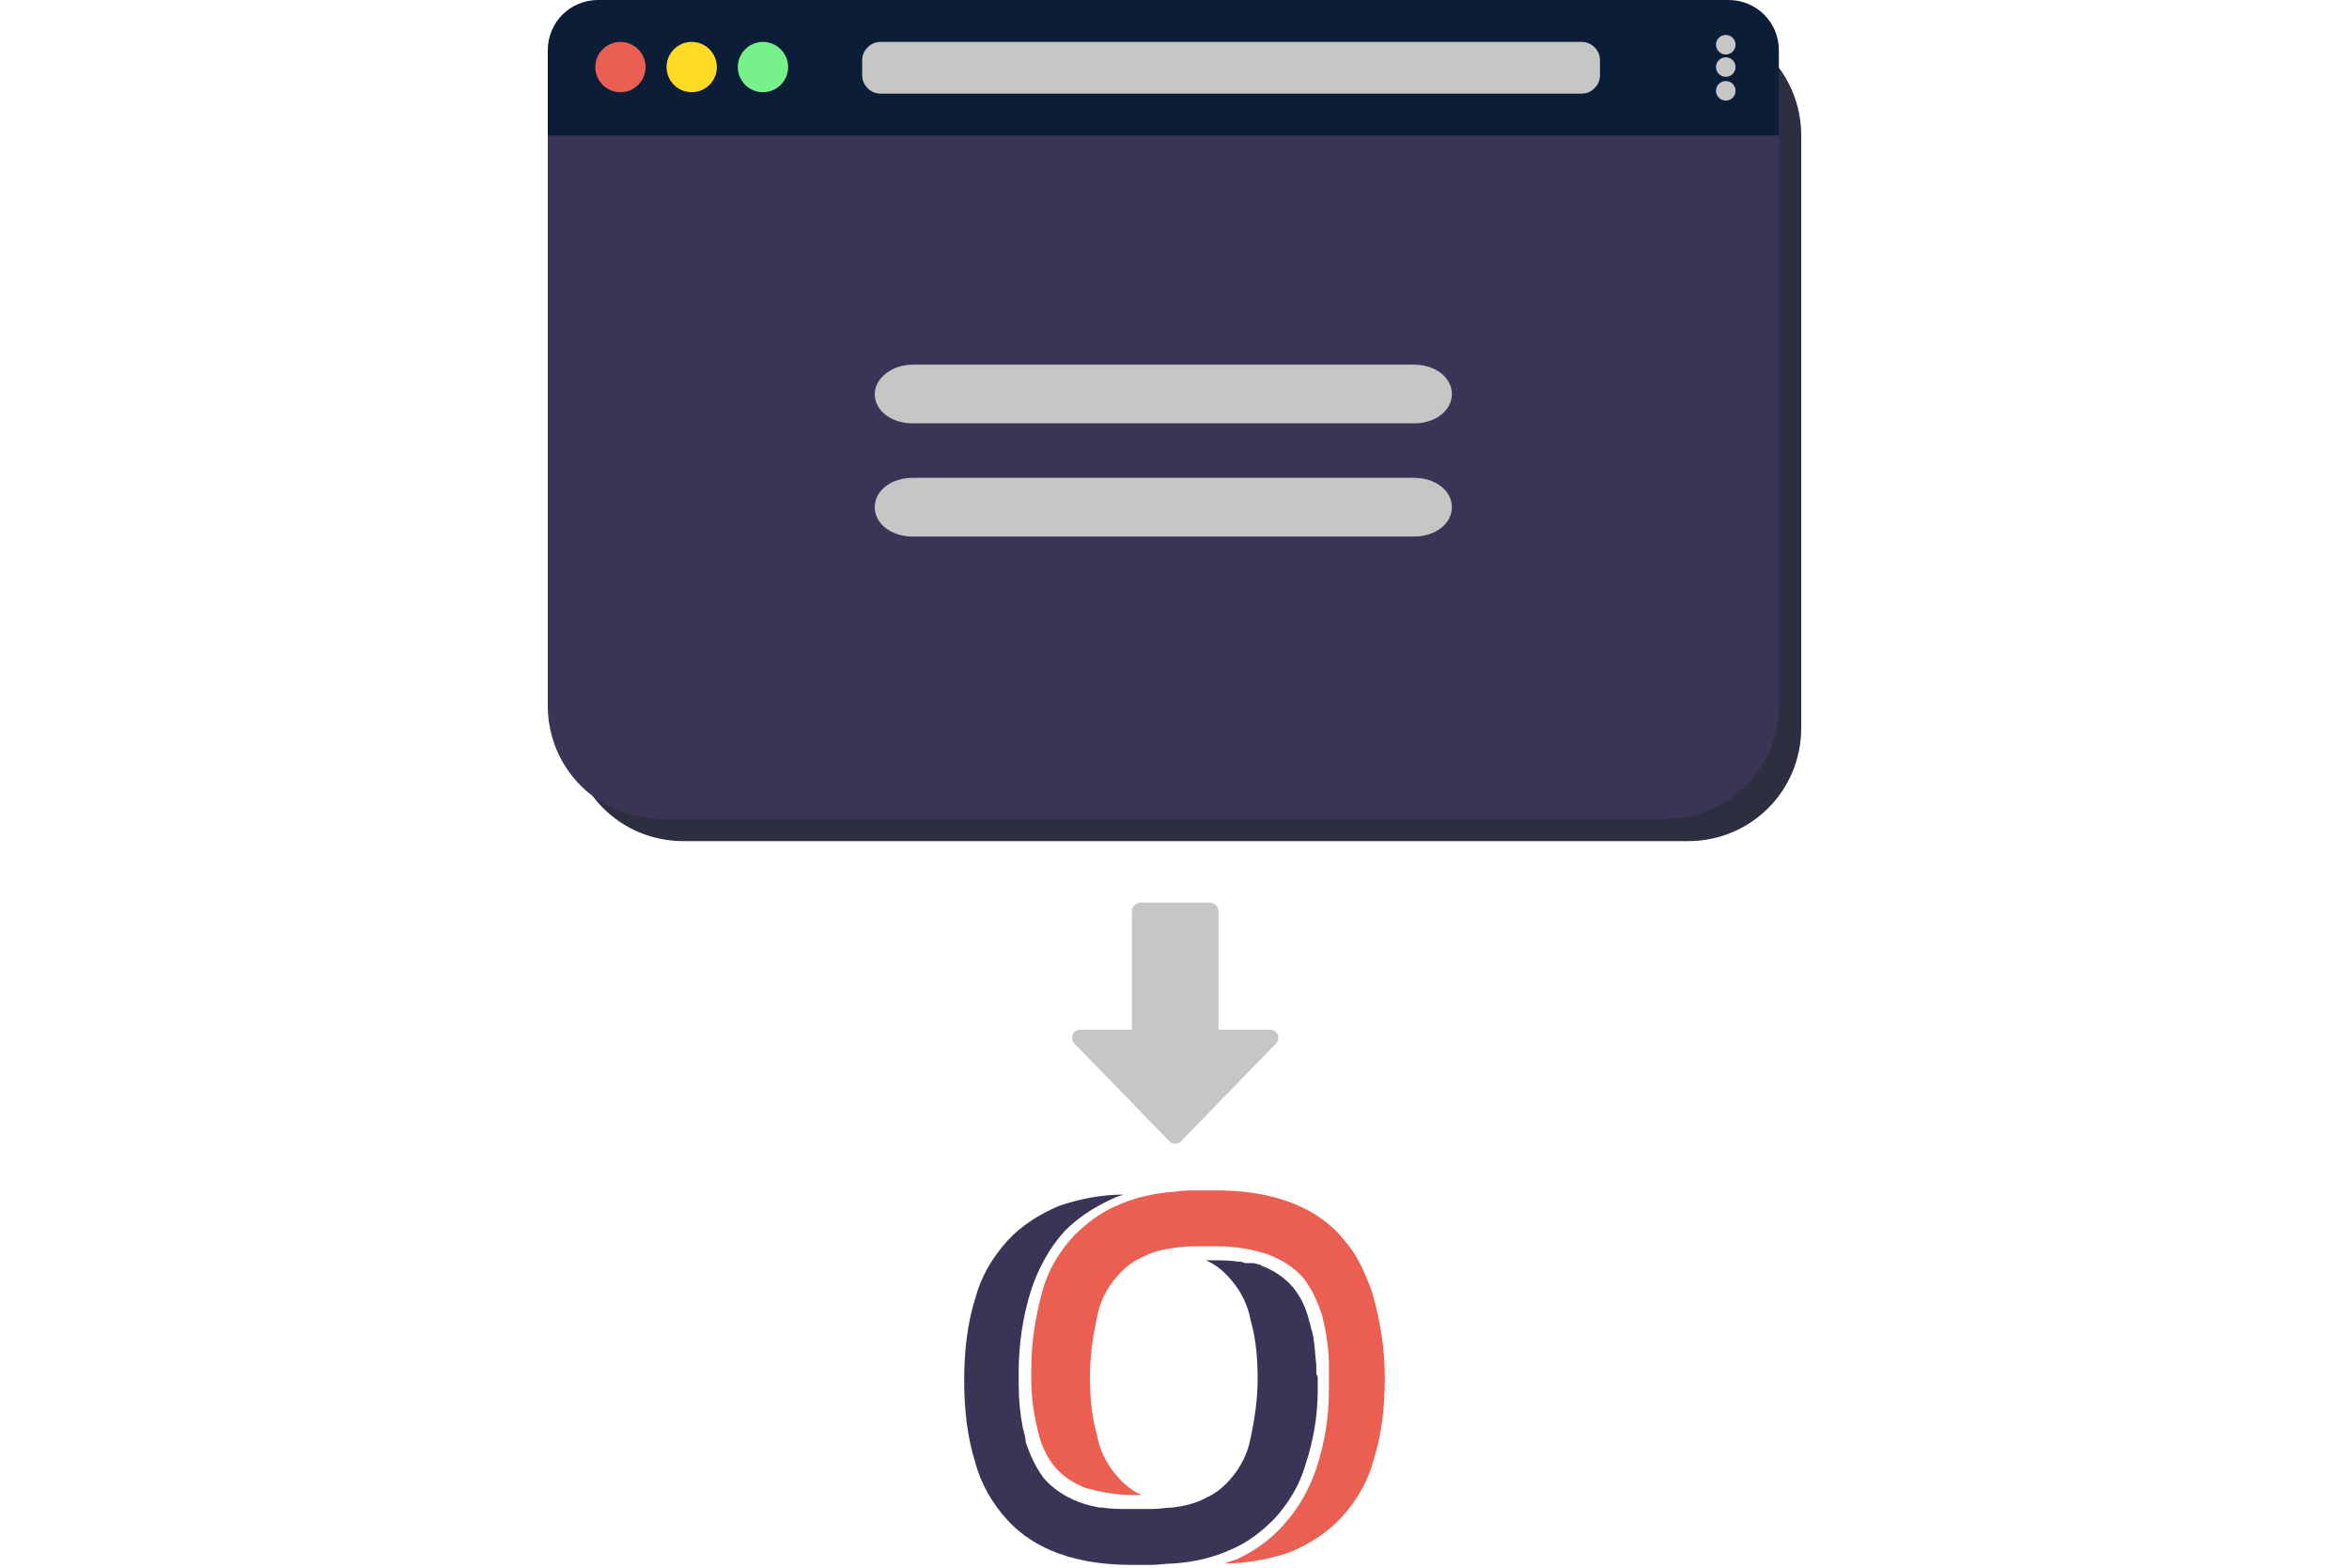 <?xml version="1.0" encoding="utf-8"?>
<!-- Generator: Adobe Illustrator 27.8.0, SVG Export Plug-In . SVG Version: 6.00 Build 0)  -->
<svg version="1.1" id="Layer_1" xmlns="http://www.w3.org/2000/svg" xmlns:xlink="http://www.w3.org/1999/xlink" x="0px" y="0px"
	 viewBox="0 0 168.1 112.2" style="enable-background:new 0 0 168.1 112.2;" xml:space="preserve">
<style type="text/css">
	.st0{fill:none;}
	.st1{fill:#2D2F40;}
	.st2{fill:#3A3557;}
	.st3{fill:#0C1D37;}
	.st4{fill:#C6C6C6;}
	.st5{fill:#EB5F52;}
	.st6{fill:#FFDB26;}
	.st7{fill:#77F28A;}
</style>
<rect y="0" class="st0" width="168.1" height="112.2"/>
<path class="st1" d="M48.9,1.6h71.9c4.5,0,8.1,3.6,8.1,8.1v42.4c0,4.5-3.6,8.1-8.1,8.1H48.9c-4.5,0-8.1-3.6-8.1-8.1V9.7
	C40.8,5.2,44.4,1.6,48.9,1.6z"/>
<path class="st2" d="M47.3,0h71.9c4.5,0,8.1,3.6,8.1,8.1v42.4c0,4.5-3.6,8.1-8.1,8.1H47.3c-4.5,0-8.1-3.6-8.1-8.1V8.1
	C39.2,3.6,42.8,0,47.3,0z"/>
<path class="st3" d="M127.3,3.6v6.1H39.2V3.6c0-2,1.6-3.6,3.6-3.6h80.9C125.7,0,127.3,1.6,127.3,3.6L127.3,3.6z"/>
<path class="st4" d="M63,3h50.2c0.7,0,1.3,0.6,1.3,1.3v1.1c0,0.7-0.6,1.3-1.3,1.3H63c-0.7,0-1.3-0.6-1.3-1.3V4.3
	C61.7,3.6,62.3,3,63,3z"/>
<circle class="st5" cx="44.4" cy="4.8" r="1.8"/>
<circle class="st6" cx="49.5" cy="4.8" r="1.8"/>
<circle class="st7" cx="54.6" cy="4.8" r="1.8"/>
<circle class="st4" cx="123.5" cy="3.2" r="0.7"/>
<circle class="st4" cx="123.5" cy="6.5" r="0.7"/>
<circle class="st4" cx="123.5" cy="4.8" r="0.7"/>
<path class="st4" d="M101.2,38.4H65.3c-1.5,0-2.7-0.9-2.7-2.1l0,0c0-1.2,1.2-2.1,2.7-2.1h35.9c1.5,0,2.7,0.9,2.7,2.1l0,0
	C103.9,37.5,102.7,38.4,101.2,38.4z"/>
<path class="st4" d="M101.2,30.3H65.3c-1.5,0-2.7-0.9-2.7-2.1l0,0c0-1.1,1.2-2.1,2.7-2.1h35.9c1.5,0,2.7,0.9,2.7,2.1l0,0
	C103.9,29.4,102.7,30.3,101.2,30.3z"/>
<path class="st2" d="M94.3,98.5v1c0,1.8-0.3,3.6-0.9,5.4c-0.4,1.4-1.2,2.7-2.2,3.8c-0.9,0.9-1.9,1.7-3.1,2.2c-1.3,0.6-2.7,0.9-4.1,1
	h0c-0.5,0-1.1,0.1-1.6,0.1H81c-1.8,0-3.5-0.2-5.2-0.8c-1.4-0.5-2.7-1.3-3.7-2.4c-1.1-1.2-1.9-2.6-2.3-4.1c-0.6-1.9-0.8-3.9-0.8-5.9
	c0-2,0.2-4,0.8-5.9c0.4-1.5,1.2-2.9,2.3-4.1c1-1.1,2.3-1.9,3.7-2.5c1.5-0.5,3-0.8,4.6-0.8c-0.3,0.1-0.6,0.2-0.8,0.3
	c-1.3,0.6-2.4,1.3-3.4,2.3c-1.1,1.2-1.9,2.7-2.4,4.2c-0.6,1.9-0.9,3.9-0.9,5.9v0.9c0,1.1,0.1,2.1,0.3,3.1c0.1,0.4,0.2,0.7,0.2,1
	c0.3,0.9,0.7,1.8,1.3,2.6c0.7,0.8,1.5,1.3,2.5,1.7c0.5,0.2,1,0.3,1.5,0.4l0.1,0h0.1c0.6,0.1,1.2,0.1,1.8,0.1h1.8
	c0.5,0,0.9-0.1,1.4-0.1c0.8-0.1,1.7-0.3,2.4-0.7c0.7-0.3,1.3-0.8,1.8-1.4c0.7-0.8,1.2-1.8,1.4-2.9c0.3-1.4,0.5-2.8,0.5-4.2
	c0-1.4-0.1-2.8-0.5-4.2c-0.2-1.1-0.7-2.1-1.4-2.9c-0.5-0.6-1.1-1.1-1.8-1.4c0,0-0.1,0-0.1,0h0.6c0.6,0,1.2,0,1.8,0.1h0.1l0.1,0
	l0.3,0.1l0.2,0h0.1l0.1,0l0.2,0c0.1,0,0.3,0.1,0.4,0.1l0,0c0.1,0,0.2,0.1,0.2,0.1c0.8,0.3,1.6,0.8,2.2,1.5c0.6,0.7,1,1.6,1.2,2.5
	c0.1,0.2,0.1,0.5,0.2,0.7c0.2,0.8,0.2,1.6,0.3,2.4v0.4C94.2,98.3,94.2,98.4,94.3,98.5L94.3,98.5L94.3,98.5z"/>
<path class="st5" d="M99.1,98.6c0,2-0.2,4-0.8,5.9c-0.4,1.5-1.2,2.9-2.3,4.1c-1,1.1-2.3,1.9-3.7,2.5c-1.5,0.5-3.1,0.8-4.7,0.8
	c0.3-0.1,0.6-0.2,0.9-0.3c1.3-0.6,2.4-1.4,3.3-2.4c1.1-1.2,1.9-2.6,2.4-4.1c0.6-1.8,0.9-3.7,0.9-5.6v-1.8c0-1.2-0.2-2.4-0.5-3.6
	c-0.3-0.9-0.7-1.8-1.3-2.6c-0.7-0.8-1.5-1.3-2.5-1.7c-1.2-0.4-2.4-0.6-3.6-0.6h-1.3c-0.6,0-1.2,0-1.8,0.1c-0.8,0.1-1.7,0.3-2.4,0.7
	c-0.7,0.3-1.3,0.8-1.8,1.4c-0.7,0.8-1.2,1.8-1.4,2.9c-0.3,1.4-0.5,2.8-0.5,4.2c0,1.4,0.1,2.8,0.5,4.2c0.2,1.1,0.7,2.1,1.4,2.9
	c0.5,0.6,1.1,1.1,1.8,1.4l0.1,0H81c-1.1,0-2.2-0.2-3.3-0.5c-0.8-0.3-1.6-0.8-2.2-1.5c-0.6-0.7-1-1.6-1.2-2.5
	c-0.3-1.2-0.5-2.4-0.5-3.7v-0.8c0-1.9,0.3-3.8,0.8-5.6c0.4-1.5,1.2-2.8,2.2-3.9c0.9-0.9,1.9-1.7,3.1-2.2c1.3-0.6,2.7-0.9,4.1-1
	c0.6-0.1,1.1-0.1,1.7-0.1h1.3c1.8,0,3.5,0.2,5.2,0.8c1.4,0.5,2.7,1.3,3.7,2.4c0.5,0.6,1,1.2,1.3,1.8c0.4,0.7,0.7,1.5,1,2.3
	C98.8,94.6,99.1,96.6,99.1,98.6L99.1,98.6L99.1,98.6z"/>
<path class="st4" d="M77.3,73.7H81v-8.5c0-0.3,0.3-0.6,0.6-0.6h5c0.3,0,0.6,0.3,0.6,0.6v8.5h3.7c0.5,0,0.8,0.6,0.4,1l-6.8,7
	c-0.2,0.2-0.6,0.2-0.8,0l-6.8-7C76.5,74.3,76.8,73.7,77.3,73.7L77.3,73.7z"/>
</svg>
